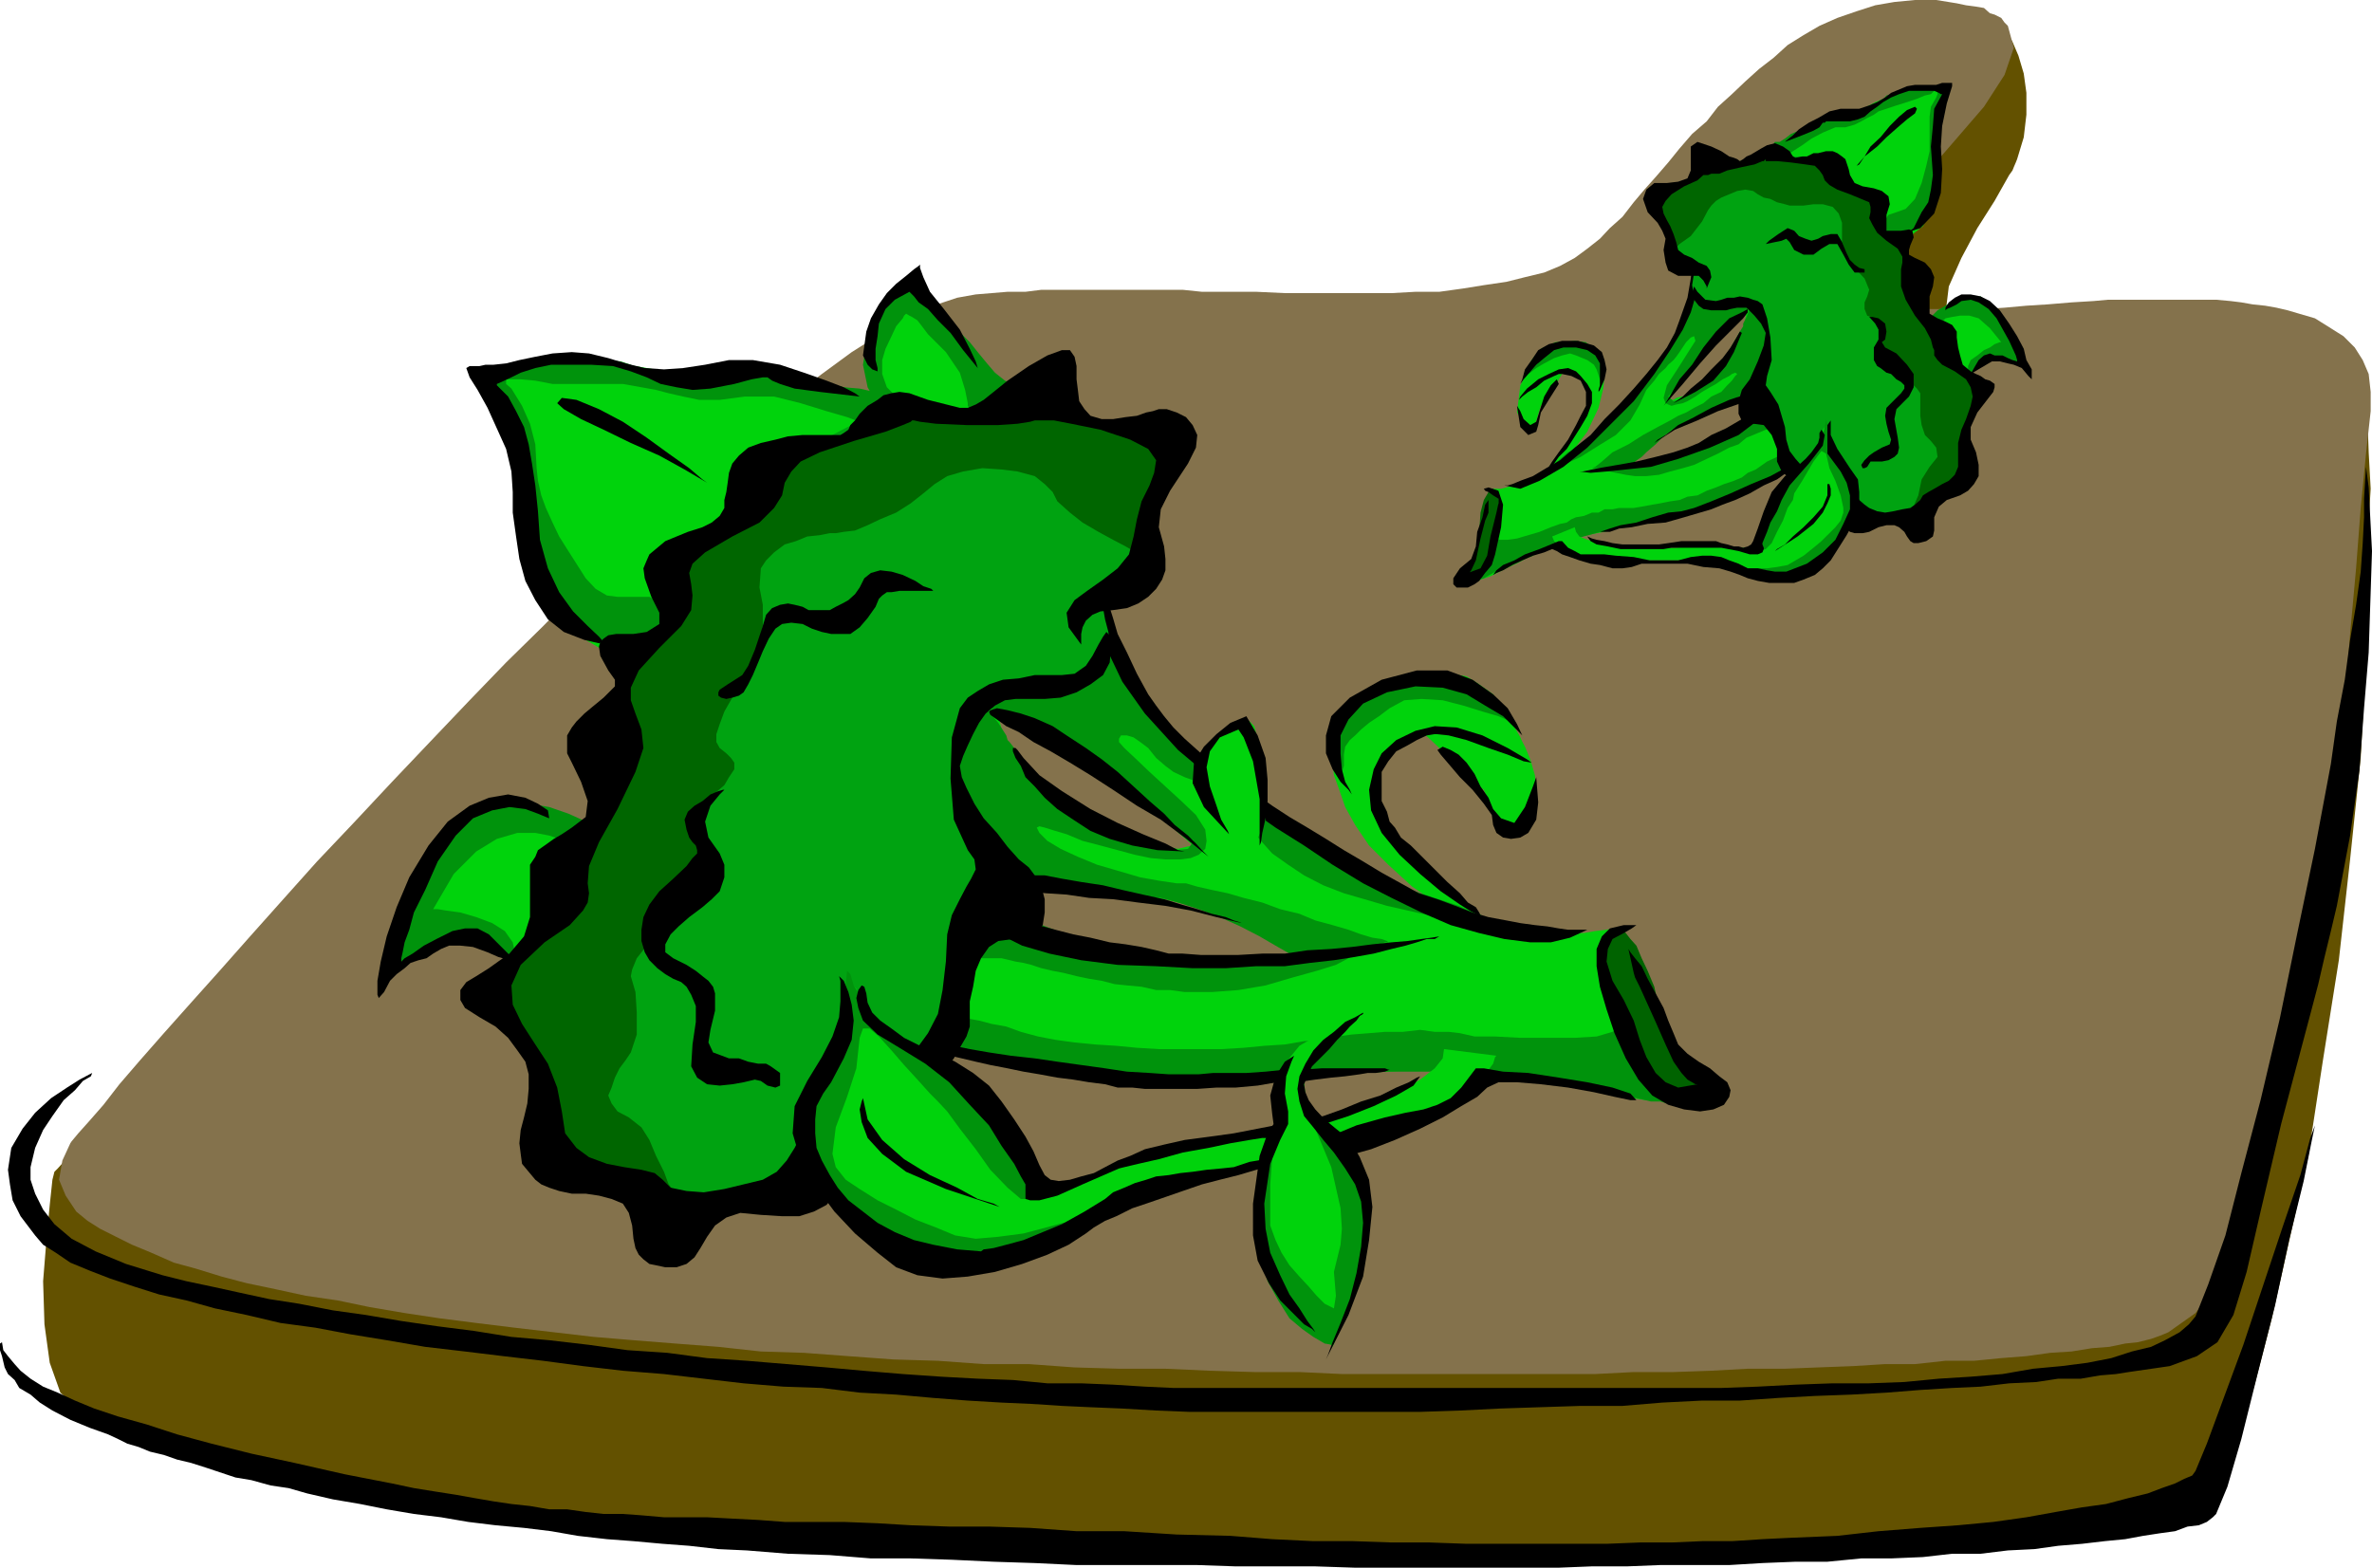 <svg xmlns="http://www.w3.org/2000/svg" width="357.602" height="236.398"><path fill="#635100" d="m8.203 176.7-.3 1.198L7.5 181.7 7 187l-.5 6.2.203 6.5.797 5.8 1.602 4.5L12 212.7l1 .198 1.203.7 1.399.5 1.5.5 2.101.699 1.899.703 2.398.797 2.703.902 2.598.7 3.101 1 3.399 1 3.601.699 3.801 1.199 4.098.902 4.601 1 4.5 1 4.801.899 5.297 1 5.5.902 5.602.797 6.199.902 6.199 1 6.8.7 6.903.699 7.5.699 7.598.5 7.699.5 8.402.5 8.399.203 9.101.5h71.801l7.899-.203 7.5-.297h7.199l6.699-.203h6.703l6.5-.297 6-.203h5.7l5.597-.5 5.203-.2 4.797-.3 9.203-.399 3.797-.5 3.8-.3 3.602-.7 3.2-.199 2.8-.5 2.7-.5 2.398-.5 2.102-.402 2-.5 1.398-.7 1.203-.8 1-.399.7-.8 1.898-3.098 2.199-5.703 2.402-8 2.598-10 2.602-11.598L348 174.297l2.203-14.399 2.399-15.101 1.699-15.2 1.601-15.3.801-15.098.399-15.402v-5l.3-5.098-.3-5.5-.2-5.8-1-5L354 53.796l-2.398-1.2H347.3l-2.899.2H334.3l-3.801.3h-3.598l-3.601.2-3.801.3h-14l-6.898-.8-3.899-2.399-1.402-3.101.5-4.098 1.902-4.3 2.399-4.5 2.601-4.102 2.2-3.899.5-.699.199-.5.3-.699.2-.5 1-3.3.398-3.403V14l-.398-2.902-.801-2.7-.899-2.101-.699-1.2-1-.5-1-.199-.902-.3-1.2-.2-1.199-.5-1.5-.5-1.601-.199h-5.8l-2.398.7-2.399 1-2.601 1.398-3.2 1.902-3.101 2.7-3.598 2.8-3.601 3.899-3.801 4.101L260.402 25l-3.3 3.598-3.2 3.601-3.101 3.399-3.301 2.8-2.898 2.7-3.399 2.402-3.3 2.098-3.602 2-3.598 1.199L226.602 50l-4.301.398-4.801.301-5.098-.3-5.699-.7-6-.699-5.601-.5-5.5-.203-5.301.203-5.2.297-4.8.402-4.598.801-4.601.7-4 1.198-3.602.899-3.598 1.5L150.5 55.5l-2.898 1.2-2.399 1.198-1.902 1.2-1.899 1.402-1 .7-1.902 1.5-2.2 2.097-2.8 2.402-3.398 2.899L126 73.5l-4.297 3.797-4.601 3.902-5 4.5-5 4.301-5.602 4.797-5.7 5.101-6 5.301-6 5-6 5.301-6 5.297-6 5.5-6 5-5.8 5.3-5.7 5-5.597 4.801-5.203 4.399-5.098 4.5-4.5 3.902L23.5 163l-3.797 3.398-3.402 3.102-2.598 2.398-2.402 1.899-1.7 1.402-.898 1-.5.5"/><path fill="#84724c" d="M175.703 206.398h-7L162 206.2l-6.898-.5H148.3l-6.899-.5-6.699-.199-6.8-.5-6.7-.5-6.5-.203-6.402-.7-6.5-.5-6.301-.5-6-.5-12-1.398-5.7-.699-5.5-.703L61 198l-5.297-.902-4.8-1-4.801-.7-4.602-1-4.297-.898-3.8-1-3.903-1.203-3.297-.899-3.402-1.5-2.899-1.199L17.5 186.5l-2.398-1.203-1.899-1.2L11.5 182.7l-1.598-2.402-1-2.399.5-2.898 1.2-2.602.199-.3 1-1.2L13.5 169l2.102-2.402L18 163.5l3.102-3.602 3.601-4.101 4.098-4.598 4.3-4.8 4.602-5.2 5-5.601 5.098-5.7 5.5-5.8 5.8-6.2 5.7-6 6-6.3 5.5-5.7 5.601-5.5 5.5-5.601 5.5-5.2 5.301-5.3 5.297-5.098 5.5-4.5 5.3-4.601L119.103 60l4.8-3.602 4.5-3.3L133 50.199 137.102 48l3.601-1.902 3.598-1.2 2.8-.5 2.399-.199 2.402-.199h2.7l2.398-.3h21.3l2.903.3h8.2l4.3.2h16.098l3.601-.2H217l3.602-.5 3.101-.5 3.399-.5 2.8-.703 2.899-.7 2.402-1 2.2-1.199L239.3 37.5l1.902-1.5 1.5-1.602 1.899-1.699L246.3 30.5l1.601-1.902 1.7-1.899L251.5 24.5l1.703-2.102 1.899-2.199 2.199-1.902 1.699-2.2 2.102-1.898 2-1.902 2.101-1.899 2.2-1.699 2.097-1.902 2.402-1.5 2.399-1.399L277 2.7l2.902-1 2.801-.902 2.899-.5L288.703 0h3.2L295 .5l1.402.297 1.5.203 1.2.2.898.8.703.2 1 .5.5.698.5.5.899 3.301-1.399 4.098-3.101 4.8-4.399 5.102-4.5 5.2-4.3 5.601-3.403 5-1.898 4.797v1.402l.5.801.699.898 1.199.5 1.402.5 1.899.5 2.199.2h10.602l3.101-.2 3.297-.3 3.203-.2 3.598-.3 3.3-.2 2.2-.199h16.3l2.2.2 1.601.199 1.7.3 1.898.2 1.703.3 1.7.399 1.699.5L349 48l2.402 1.5 1.899 1.2L355 52.397l1.203 1.899.899 2.101.3 2.7V62l-.699 6.398-.8 8.2-.7 9.101-.902 9.899-.801 10.3-1.2 11.301-1.398 11L349.5 139.5l-1.7 10.797-2.198 10.3-2.102 9.801-2.7 8.7-2.898 7.902-3.3 6.2L331 198l-4.098 2.898-1.199.5-1.402.5-2 .5-1.899.2-2.402.5-2.598.199-3.101.5-3.2.203-3.601.5-3.797.297-4.101.402H293.3l-4.598.5h-4.5l-4.8.301-5.301.2-5 .198H263.5l-5.5.301-5.7.2h-6l-5.8.3h-38.2l-6.398-.3h-6.8l-6.7-.2-6.699-.3"/><path fill="#00d30c" d="m289 50.898.203-.199.5-.699.7-1 1-1 1.199-1.203 1.199-.899 1.402-1 1.5-.199h.399l.8.2.899.3 1 .7.902.699.797 1 .703 1.199 1.2 2.601.898 2.2.8 1.402.399.5-.2-.3-.5-.2-.698-.203-.7-.5-1.199-.297-1-.203h-.902l-1 .5-1.399 1.203-1.199 1.7-1 1.198-.703.399-.7-.2-.5-.699-1-.699-.5-1-.898-1.199-1-1.402-.699-1.2-.703-1.5"/><path fill="#00930c" d="m292.602 48.797.199-.297.5-.5 1-.203 1.199-.2h1.402l1.399.403L300 49.5l1.703 2.098h-.203l-.797.3-.703.5-.898.399-1 .8-1 .7-.399.902v1.2l.399 1v-.7l1-1.5 1.898-.902h1.902l1.7.203 1.199.5v-1.203l-.7-1.399-1-1.699-1.199-1.902-.902-1.5-1-1.399-.7-.699-.698-.5h-2.2l-.699.5-1.402.2-1 .699-1.2.699L290.903 48l-1.402 1.7.402.698 1.2-.199 1.5-1.402"/><path fill="#00d30c" d="m265.5 23.598.203-.5 1.399-.7 1.5-1L270.5 20.2l2.203-1.2 1.899-1.203 1.699-.7 1.199-.5h.203l.5.2.899.3 1.5-.5 1.199-.699.902-.5 1.2-.5 1.5-.699 2.398-1 .902-.199h.797l1.402.2 1.2.3h1l.699-.3-.301.5-.398 1.698-.801 3.102v7l-.2 1.898-.5 2.2-.699 2.402-1 2.098-1.902 1.5-2.098.902-.8-.703-1.602-1.7L281.8 32l-.698-1.703-.5-.7-.7-.8-1-.399-1-.8-1.199-.399-1.203-.5-.7-.5-.698-.699-.7-.5-1-.703L271 24l-1.7-.203-1.398-.2H265.5"/><path fill="#00930c" d="m267.402 21.598.2-.2h.699l.8-.5.899-.699 1.203-.5 1-.5.7-.402.5-.297h.199l.5-.5h1l.898-.402 1-.301h.902l1-.2.5-.3.899-.2 1.5-.199 1.199-.5.703-.699.7-.8 1-.2 1.398-.5 1.5-.5 1.601-.199h3.2l-1.2 7.7v.5l.2 1.198.199 1.899-.2 2.402-.5 2.598-.699 2.402-1.402 2.2-2.2 1.699h-1.898l-1-.5-.5-1.5.801-1.2 1.2-.398 1.398-.5 1.402-1.5 1-2.402.7-2.598.5-2.203v-5.2l.199-1.5.8-1.398.2-.5v-.5h-.5l-.5.5-.899.2-1.203.5-1.5.5-1.598.5-1.5.5-1.199.398-.703.5-1 .5-.898.5-1 .5-1.399.402h-1.5l-1.902.801-1.7.898-1.398 1-1.402.899-1.2.8h-.8l-.399-.5-.5-1.5"/><path d="m269.102 21.398.199-.199 1-.8.902-.899 1.5-1 1.399-.703 1.699-1 1.699-.399h2.8l1.5-.5 1.2-.5 1.203-.699.899-.699 2.398-1 1.203-.203h3.2l.898-.297h1.5v-.203V13l-.801 2.598-.7 3.402-.198 3.098.199 3.402-.2 3.598-1 3.101-2.101 2.2-1.2.398h-.3l.5-.399.5-1 .703-1.398 1-1.5.399-1.902.3-2.2-.3-4.3.3-3.098.2-2.602L292.8 14.2h-.2l-.3-.199-.7-.3h-3.8l-1.5.5-1.2.5-1.199.698-.902.7-1 .699-.898.8-1 .403-1.2.297H275.3l-.2.203h-.3l-.5.7-.899.5-1.699.698-2.601 1"/><path fill="#00d30c" d="m229.703 57.2-.5.898-.203 1.699-.297 2.402 1.2 1.899v.3l.8.399.7-.7.898-2.898.5-.699 1.5-2.102 1.199-2 .703-.898H235l-1 .2-1.2.3-1.398.398-1.699.801"/><path fill="#00d30c" d="m229.902 74.7 1.7-1.7 1.199-1.703 1.5-1.899 1.902-2.199 1.399-2.101 1-1.7L239.3 62v-3.602l-.5-1-.7-.699-1.199-.5h-1.699l-2.101.5L229 59.797l.203-.7.5-2.199 1.2-2.601 1.398-1.7 1.199-.5 1-.5h3.8l1.2.5 1 .7.703.8v.2l.5 1 .2 1.601-.2 2.2L241 61.5l-1.7 3.598-3.097 4.101-4.601 4.5-.7 1-1 1.399-.402.5.402-1.899"/><path fill="#00d30c" d="M220.102 86.898 221.8 85.2l.699-2.101.5-2.899.203-1 .5-2.402.7-2.098.5-1h1.398l.8-.199.899-.3 1.203-.403 1.5-.5 1.399-1 1.898-.899 1.902-1.5 2.2-1.398 2.199-1.902 2.402-2 2.098-2.098 1.902-2.203 3.399-4.797 1.398-2.102L252.703 50l1.2-2 .8-1.902.7-1.899.199-1.699v-2.102.899l.3 1.902.399 2.2 1.699 1h1.5l.703-.5h.5l1.399-.301h2.199l.199-.2-.2.2-.5.3-.698.7-.801.699-.899.703-1.199.797L259.5 50l-1 .7-1 1.198-.898 1.399-1.2 1.703-1 1.398-1.199 1.5-.902 1.2-.5.699-.301.5h.8l.403-.297.797-.203.902-.2 1-.8 1.2-.899L257.8 56.7l1.2-1.5 1.203-1.2.7-1.203.699-1.2.699-.898.5-1.199.3-1.203.2-1.5.199-.2.5-.199.703-.3.797.5.703 1.902.2 3.098v3.199l-1.2 2.601-.203.2-.297.3-.703.5-.7.7-1.198.699-1.2 1-1.199.402L258.5 62l-1.2.2-1.198.5-1 .5-.899.398-1.203.5-.7.699-.8.5-.7.3-1.698 1.2-1.602 1.402-1.2 1.399-.5.8h.2l.703-.3 1-.2 1.399-.3 1.5-.399 1.699-.3 2.101-.7 1.899-.699 2-1 1.902-.902 1.399-.801 1.5-.899 1.199-1 .902-.699 1-1 .7.801 1.199 3.297 1.199 3.601 1 1.7-.5.199-1.2.8-1.898.903-2.203 1-2.2 1.2-2.097.698-1.703 1-1.2.2-1.398.199-2 .5L251.5 78l-4.797 1-1.902.5-1.399.2-.5.3-3.8.7-.5.198h-.7l-1 .5-1.402.5-1.5.7-1.7.5-1.198.699-1.2.5-.902.5-1.5.703-2.797 1.398-1.5.5-.902.5h-1l-.2-.3-.5-.7-.3-.199-.2.2"/><path d="m234 70.398.3-.5.7-1 1.203-1.199.899-1.402 1.199-1.899 1-1.699.699-1.902v-1.7l-.7-1.199-1-1.199-.698-.699-1.2-.5-1.402.2-1.5.698-1.598.801-1.699 1.399-1 1.199-.203.5.5-.5.902-.7 1.2-.699 1.199-1 1.5-.699.699-.3h.5l1.402.3 1.399.7.8 1.699v2.101l-.8 1.5-.7 1.399-1.199 2.199L235 68.199l-1 1.399-.5.8h.5"/><path d="m228.703 61.2.5.8.5 1.2 1 .898.899-.5.5-1.598.699-2.203 1-1.7.902-.898.297.7-1.2 1.898-1.5 2.402-.398 1.899-.3 1-1.2.5-1.199-1.2-.5-3.199M293.3 46.797l.2-.2.5-.199 1-.5.703-.5 1.399-.199 1.199.399 1.5 1L301 48l1.902 3.398 1 2.2.2.699v.5-.297l-.7-.203-.699-.297-.8-.402h-1.2l-.703-.301-.898.3-.801.7-.7 1.203-.5.898-.398.5v.301l.399-.8 1.5-.899 1.699-1h1.199l1.203.297.899.203 1.199.5 1 1.2.5.5v-1.5l-.801-1.403-.398-1.7-1-1.898-1.2-1.902-1.402-2-1.5-1.399-1.398-.699-1.5-.3h-1.399l-1 .5-.902.699-.5.8v.399M279.902 25l.399-.203.8-1.2.899-1.5 1.5-1.398L284.902 19l1.399-1.402 1.199-1 1.203-.5.297.3-.297.7L287.5 18l-1.398 1.2-1.7 1.5L283 22.097l-1.898 1.5-1.2 1.402"/><path fill="#00930c" d="M231.602 71.797h.5l1.398-.7 2.203-1 2.598-1.199L241 67.2l2.602-1.601 2.199-2.2L247.203 61l1-2.203 1.2-1.399.699-1 1-.898.398-.5.8-.703.403-.5.5-.7 1-1.5.7-.699.5-.199.199.7-.899 1.398L253 55.5l-1.7 2.598-.5 1.902.302.797.398.203.5.2.703-.2 1-.203.7-.297 1.199-.703 1-.7 1.199-.699.902-.5 1-.699 1-.5.399-.3.5-.2.3.2-.3.3-.5.7-.7.699-.902 1-1.5.699-1.2 1-1.398.703-1.199.7-1.203.5-1.2.698-1.898 1-2.199 1.2L245.5 67l-2.398 1.2-1.602 1.398-1 .8-.5.2h3.902l.899-.2h.699l.8-.3.2-.5 1-.7.703-.699L249.602 67l1-1L252 64.797l1.203-.7 1.2-.699 1-.5 1.398-.5 1.5-.699 1.601-.699 1.2-.5 1-.703.699-.2.5-.3 1-.899 1.402-2L267.602 54l.5-2.602-.5-2.398-.899-1.703-1-1.2-1-.199-.902.7-.5 1.199-.5 1v.402l-.5.801-.899 1.598-1.199 2-1.5 1.601L258 56l-.898 1.2-1.2.698-1 1.2-1 .699-.902.5-.7.203-.8-.703 6.3-7 .2-.2.703-.699.797-1.199 1.203-1 1.2-1.199.898-.902.699-1 .5-.5-.2-.2h-5.5l-1.5-.5-.898-.5-.8-.898-.2 1.2-1 2.8-1.601 3.398-1.5 2.399L249.6 55l-1.199 1.398-1.199 1.7-1.703 1.699-1.398 1.902-1.399 1.7-1.203 1.398-1 .8-1.2.7-1.398 1.203-1.5.7L235 69.397l-1.2 1-1 .7-.698.699h-.5m-1.899-14.898.2-.199.8-.5.899-.699 1.199-.703 1.5-.797 1.199-.402 1.203-.301.899.3 1.699.7 1 .703.402.7.5 1.5.297.198.203-1.699-.5-2.101-2.101-2-1.7-.2-1.5.2-1.601.5-1.2.699-1.199 1-1 1.203-1 1-.199.898"/><path fill="#006300" d="m219.902 87.2.399-.5 1.199-1.5 1-2.102.5-2.899.203-2.902.5-1.899.7-1.199.3-.5h.399l.8 1.2v1.898l-.5 3.402-.5 1.7-.199 1.699-.3 1.402-.5 1-.403.7-1 .5h-2.598"/><path fill="#00930c" d="m223 87.398.703-.199 1.399-.8 2-1.2.199-.199 1-.203 1.199-.5 1.402-.5 1.7-1 1.199-.2 1.199-.5h.703l.2.5.5.2.699.3.5.7h1l1.199.5H241l-.5-.5-1.398-.5-1.5-1.2-.7-.699 7-1.898 10.301-2.203.5-.2 1.598-.5 2.402-1 2.7-.898L264.3 73.5l2.402-1.203 2.098-1.2 1.199-1.5L271.203 68l.7-1.203-.2-1.2-1-2.199-.703-1-.898-.898-.5-.3-1-.403h-.7l-1 .203-.699.2-.703.5-.7.5-1 1-1.198.898-1.399.699-1.5 1-1.402 1-1.399.402-1.199.5-1.5.5-1.703.5-1.898.5-2.102.399-1.7.8-1.5.2-1.198.199-.7.3h-.199.5l.899.2 1.5.3 1.398.2h1.703l1.899-.2 1.699-.5 1.902-.5 1.7-.5 1.898-.898 1.699-.8 1.703-.899 1.399-.5 1.199-1 1-.402 1.902-.801 1.2-.2 1.199.7.5 1.203-.301 1.2-.899 1.198-1.5.7-1.699 1.199-1.203.5-.898.703-1.2.5-1.5.5-1.199.5-1.402.5-1.399.7-1.5.198-1.199.5-1.402.2-1.5.3-1.2.2-1.601.3-1.2.2h-2.198l-1 .199h-1.2l-.902.5h-1l-1.2.5-1.198.203-.7.297-.699.5-1 .203-1.402.5-1.7.7-3.398 1-1.402.198h-1.2l-.5-.199-.199-.3v1.199l-.3 1.199-.399 1-.3.703-.2.7-.3.698-.903 1"/><path d="M241.902 80.2h.801l1.399-.5 1.898-.2 2.402-.5 2.7-.203 2.8-.797 2.399-.703 1.699-.5 1.703-.7 1.899-.699 2.199-1 2.101-1.199 2-.902 1.399-1 1.199-.7.703-.5h-.5l-1.601.5-2.2 1.2L264 73l-3.098 1.398-2.902 1.2-2.598 1-1.902.5-2 .199-2.398.703-2.399.797-2.402.402-1.598.5-1.5.5h.7m-17.501-4.801-.5.7L223.5 78l-.797 2.2-.203 2.198-.7 1.899-1.698 1.402-1 1.5v.899l.5.5h1.699l1-.5.699-.5.902-1.2 1-1.199.5-1.601.899-4.098.3-3.402-.699-2.098-1.5-.5-.699.2.2.3.5.2.699.5.8.5v.698l-.3 1.399-.899 3.601-.5 2.899-1 1.902-1.902.7h.199l.3-.399.7-1.5.703-3.3.7-2.7.3-.703.2-.5v-1.899M226.8 73.2h.5l.7-.2 1.203-.5 1.899-.703 2-1.2 2.101-1.199 2.2-1.898 2.398-1.902 2.101-2.399 2.2-2.199 2.199-2.402 1.902-2.2 1.7-2.101 1.398-1.899L252.5 50.2l.703-1.902 1.2-3.399.5-2.898.199-1.902v-.7l.3.2.2.8.3.899v1.5l-.3 1.902-.7 2.399-1.199 2.601-1.902 3.098-2.399 3.601-3.101 4.102-7 7-3.598 2.898-3.601 2.102-2.899 1.2-2.402-.5M250.8 61.2l.302-.403.898-1.5 1.203-2.098L255.102 55l1.699-2.602L258.703 50l2-2 1.899-.902.898-.5v.5l-.7.902-4.097 4.098-2.402 2.699-2.598 3.101-2.902 3.301m1.499-.402.403-.297 1-.703 1.2-1.2 1.699-1.398L258 55.7l1.703-1.7 1.2-1.602 1-1.699.398-.699.3.2-.5 1.198-.699 1.7-1.199 2.101-1.902 2.2-2.7 1.699-3.3 1.699m-2.899 6 .5-.5 1.2-.7 1.898-1.5 2.402-1.199L258 61.5l2.703-1.203 2.098-.7 2.199-.5.703.2-.203.5-1.5.5-2.098.703L259 62l-3.098 1.398-3.402 1.399-3.098 2"/><path d="M236.402 71.098h2.2l2.398-.5 2.902-.5 2.801-.5 2.899-.7 2.699-.699 2.101-.699 1.7-.703 1.898-1.2 2.203-1 2.399-1.398 1.898-1.5 1.902-1.402 1-1.5 1.2-2.399v1.2l-.301 1.5-1.2 2.101L265 63.4l-2.898 2.199L257.8 67.5l-4.8 1.7-4.098 1.198-3.8.399-2.899.3-2.402.2-1.7-.2h-1.699m-7.199-12.699v-.5l.5-.699.7-.8L231.601 55l1.199-1 1.5-1.203 1.402-.399h1.899l1.699.399 1.199.8.703 1.2v3.3l-.203.7v.3l.203-.3.297-.7.402-.898.301-1.5-.3-1.402-.403-1.2-1.2-1-2.398-.699H235.5l-2 .5-1.598.899-1 1.5-1 1.402-.402 1.5-.297.7v.5"/><path fill="#00a311" d="M249.602 29.297v.5l.5 1.203.5 1.898.898 2.2.8 1.902.2 1.398.5.801 1.402.7 1 1.199-.3 1.902.3 1.7 1.7 1.198h2.601l1.2-.3 1.199-.2.699-.199h.699l.8.399.403.5 1 1.699.7 1.703.5 2.598-1 3.402-.903 3.297.703 2.402.7 2 .699 1.598.3.8.5 1.403.7 1 .5 1.2 1.199 1.198 1.402.7 1.7.699h2.097l.5 1 1.5 1.902 1.402 2.098L280.301 78l.8.297 1.2.203h2.402l1.2-.5 1.398-.203 1.199-.5 1-.7.902-.699 1.2-.5 1-.699.898-.699.8-.8.903-.7.5-1.203.5-1.2.2-2.898.3-3.101.399-2.899 1.5-2.402-.301-.399-.2-.3-.199-.5-.8-.7-1.2-1.199-1.601-1.199-2-1.402-3.598-11.5v-.801L288 39.199l-1.398-2-2.7-2.101v-.7l-.199-1.699-.5-2.199-1.402-.902-.7-.301-1.199-.5-1.199-.2-1-1-1.402-.398-1-.8-.7-.899-.5-1-.5-.203h-.5l-.699-.297-.902-.402h-1l-.7-.301-1.198-.2h-1.899l-1 .5-1 .2L263.5 24l-.898.297h-1.2L260.203 24l-1.902-.402-1-.301h-.5l-.2.3v.903l-1 2.398-1.398.7-1.703.3-1.2.5-1 .2-.698.699"/><path fill="#060" d="m252.5 37.5.703-.703 1.7-1.2 1.699-2.199.898-1.699.5-.699.703-.703.797-.5 1.203-.5 1.2-.5 1.199-.2 1.199.2.699.5.902.5 1 .203 1 .5 1.2.297.699.203h2.101l1.5-.203h1.399l1.5.402.902 1 .5 1.399V36.5l.7 1.898 1.199 2 1.5 1.602.699 1.7-.301 1-.398.898v1l.398 1 1.703.699.7 1.203-.403 1.7-.5 1.597.5 1.203.902.5 1 .7.899.8 1 .898 1.699 1.7.5.699v3.402l.203 1.399.5 1.5.899.902.8 1 .2 1.398-1.2 1.5-1.199 1.899-.5 2.402-.902 2.098-2 1h-1.2V78l.5.297h1L288 78l1.5-.703 1.602-1.2L292.8 74l.699-.3 1.5-.903 1.402-1.5.5-1.7-.199-2.097-.3-2.703.699-2.797 2.199-3.402-.2-.2-.8-.5-.899-1-1-1.199-1.199-1.199-.902-1.203-.801-.899-.398-1-.801-1.898-1.598-1.703-1.5-1.899-.703-2.199-.2-2.101-.5-2.2-.698-1.898-1.2-1.5-1-.703-1.199-.899L283 33.2l-.297-2.402-.203-1-.5-.5-.7-.5-1-.2h-1.198l-.899-.5-1-.898-.703-1.2-.7-1.203-1-.797-.898-.203h-2.699l-1.402.203-1.2-.203-1.5-.2h-.199l-1 .2L264.5 24l-1.7.297-1.398.203h-1.699l-1-.203-.703-.7-.2.2-.5.703-.698 1-1.2.898-1.199 1-1.203.7-1.5.5h-1.398l-1 .199v.8l.5 1.2.699 1.402 1.199 1.7.8 1.699.403 1.199-.203.703"/><path d="M257.3 43.5v-.3l-.5-.903-.698-.7H253l-1.5-.8-.398-1.2-.301-1.898.3-1.699-.5-1.203-.699-1.2-1.5-1.597-.699-2 .5-1.402 1.2-1h1.898l1.699-.2 1.402-.5.5-1.199v-3.601l1-.7 2.098.7 1.5.699 1.203.8.7.2.5.203.398.297.5-.297.5-.402.699-.301 1.5-.899.902-.5 1.2-.3 1.199.5 1 .699.5.8.402.2 1-.2h.7l1-.5h.699l1.199-.3h1l.699.3.703.5.5.403.5 1.5.2.898.699 1.2 1.199.5 1.699.3 1.203.399 1 .8.2 1.2-.5 1.601v2.399h2.199l1.199-.2.5.2.199 1L288 37l-.2.7v.698l.903.5 1.5.7.899 1 .5 1.199-.2 1.402-.5 1.5v2.598l1.2.703 1.199.5 1 .5.699 1v.898l.203 1.5.297 1.2.402 1.402 1.2 1 .8.398.7.301.699.5.699.2.703.5v.5l-.203.699-.7.902-1.698 2.2-1 2.198v1.899l.8 1.902.399 1.899v1.699L297.6 73l-.898 1-1.203.7-2 .698-1.2 1-.698 1.602v2l-.2.898-1 .7-1.199.3h-.703l-.5-.3-.5-.7-.398-.699-.801-.699-.7-.3h-1.199l-1.199.3-1.402.7-1 .198h-1.2l-.699-.199-.699-.699-.5-.703-.203-1.2-.297-1.199L276.5 74l-1.398-1.203-1.5-.297-.899.5H271.5l-1.5-.703-1.398-1.2-.7-1.5V67.7l-.8-2.101-1.2-1.5-1.601-.2h-1.5l-.7-1.5V60.5l.5-1.703 1.2-1.598L265 54.5l.902-2.402.301-1.899-.703-1.402-1-1.2-1.2-1.199h-1.398l-1 .2-.699.199H258l-1.2-.2-.698-.5-.7-.898-.3-1 .3-1 .5.801 1.2 1.2 1.601.198.797-.199.902-.3h1l.899-.2 1.199.2.8.3.7.2.703.5.7 2.101.5 2.898.199 3.399-.7 2.402-.199 1.399.7 1L268.101 61l1 3.398.199 1.899.5 1.703.902 1.2.797.898.902.5 1 .199.7-.2 1.398-1 .8.5.7.7.902 1 1 1.203 1.399 2.398.8.7.7.5 1.199.5 1.203.199 1.2-.2 1.398-.3 1.199-.2.703-.5.797-.699.402-.699.801-.5.899-.5L292.8 73l1-.5.902-.902.5-1.2v-3.601l.5-2 .7-1.598.699-2 .3-1.402-.3-1.399-.7-1.199L294.703 56l-1.902-1-.7-.703-.5-.7v-.8l-.199-.399-.3-1.199-.899-1.699-1.5-1.902-1.402-2.399-.7-2v-2.601l.2-1v-.899l-.7-1.199-1.699-1.203-1.402-1.2-.7-1.199-.5-1L282 32v-.8l-.2-.7-1.198-.5-1.7-.703-1.902-.7-1.2-.699-.698-.699-.301-.8-.5-.7-.7-.699-1.398-.203L270 24.5l-2.098-.203h-1.699V24l-.3.297h-.2l-1.203.5-1.898.402-2.2.5-1.199.5H258l-.5.2h-.7l-.898.8-2 .899L252 29.297l-.898 1-.5.902.199 1 .5 1 .5.899.5 1.199.402 1.203.297 1.2.902.698 1.2.5 1 .7 1.199.5.5.699.199 1-.7 1.703"/><path d="m266.203 36.797.5-.5 1.399-1 1.398-.899 1 .399.703.8 1 .403.899.297 1-.297.699-.402 1.199-.301h1l.703 1.203.7 1.7.5 1 .699.698.699.5.8.2v.5h-1.5l-.898-1.2-.8-1.5-.903-1.601h-1.2l-1.198.703-1.2.898h-1.5L270.5 37.7l-.7-1.199-.5-.5-.698.297-2.399.5M281.8 47.797l.2.203.703.797.5.902v1.5l-.703 1.2v1.898l.5.902.5.301.902.7.7.198.8.801.7.399.5.5v.5l-.5.699-1.5 1.5-.7.703-.199 1.2.2 1.198.3 1.2.399 1.199-.2.703-1.199.5-1.203.7-.7.5-.698.698-.5.7.199.5h.3l.399-.2.5-.8h1.703l1-.2.899-.5.5-.5.199-.898-.2-1.5-.5-2.8.301-1.5.899-.903 1-1 .699-1.399v-2l-1-1.398-1.598-1.703-1.699-.899-.5-.8.5-.399.2-1.199-.2-1.203-1-.797-.902-.203h-.5"/><path fill="#00d30c" d="m234 80.898.3.7.7.5.703.699 1.399.8 2 .7 2.398.203h18l.402.297.801.402 1.399.5 1.898.7 1.902.8h2l1.899-.3 1.699-.7L273.102 85l1.5-1.203 1.398-1.2 1.203-1.199 1-1.199.7-1.402.699-1.2V73.7l-.2-1.199-.5-1.402-1.902-1.7v-.5l-.7-1.398-.3-1.5-.5-1.203v-.399l-.2-.3-.5.699V66l-.5.797-.898 1.402-1.199 1.7-1.703 1.199-.7.902-1.198 1.2-1 2-.899 1.597-1 2-.703 1.601-.297 1.2v.5h-.203l-.2.3-.8.2h-.7l-.898.199-1.199-.2-1.203-.199-1-.5h-.5l-.7.2h-1.198l-1.7.3-1.699.2H247l-1.7-.2-1.898-.3h-1.5l-1.402-.5-1.2-.2-1.198-.5-.5-.699-.2-.699L234 80.898"/><path d="m267.602 83.098.3-.301 1.2-.7 1.199-1.199 1.601-1.398 1.5-1.5 1.399-1.602.699-1.699V73h.3l.2.7v1l-.5 1.198-.7 1.399L273.403 79 271 80.898l-3.398 2.2"/><path fill="#00930c" d="m264.5 82.398.203-.3.297-1.2.703-1.398.7-1.902 1-1.7.898-1.699.8-1.402.7-.797.699-.402 1-1 .902-1.2 1-1.199.7-1.402.699-1.2.3-1.199.2-1V63.2l.199 1.2.3 1.601.2 1 .3.7.903 1.698 1 1.399.7 1 .5 1.203-.301 3.398-.899 3.801-1.902 3.098-1.5 1.203-1.7.7-1.898.8-1.402.398-1.899.301h-1.5l-1.699-.3-1.203-.2-.7-.5h3.602l1.5-.199 1.598-.3 1.203-.7 1.2-.703 1.5-1.2 1.199-1 .898-.898 1.203-1.199.797-1 .402-1.203v-.7L277.5 74.7l-.797-2.199-.902-1.902-.5-2.2-.7-.398-1.199 1.598-1.699 2.902-1.203 1.898-.2 1-.8 1.2-.7 1.902-.898 1.7-.8 1.698-.899.899-1 .3-.703-.699"/><path d="m239.3 80.898.7.301.703.2 1.2.199 1.199.3 1.5.2h5.5l1.398-.2 2-.3h5.203l.797.3.902.2 1 .3h.7l.699.2.699-.2.5-.3.3-.5.7-1.899.902-2.601 1.2-2.899 2-2.402 1.199-.7.902-1 1-.898.899-1 .5-.699.5-.703.199-.797v-.703l.3-.5.5.8-.3 1.602-2.098 2.7-1.5 1.699-1.402 1.601-1.2 2.2-.699 1.699-1 1.699-.5 1.402-.5 1.2-.199.5v.199l.2.5v.199l-.2.5-.703.3h-1.2l-1.698-.5-2.602-.5H252l-1.2.2h-6.5l-1.898-.399-1.699-.3-.902-.5-.5-.7"/><path d="m225.102 86.7.5-.302 1-.398 1.398-.8 1.5-.7 1.602-.703 1.699-.5 1.199-.5.703.3.797.5 1.203.403 1.399.5 1.699.5 1.402.2 1.899.5h1.5l1.398-.2 1.5-.5h6.902l2.399.5 2.402.2 1.7.5 1.398.5 1.199.5 1.5.398 1.703.3h3.797l1.402-.5 1.7-.699 1.199-1L276 84.5l1.203-1.902 1.2-1.899 1.199-2.199.699-2.102V74.2l-.2-1.902-1.199-1.7L277 67.7l-1-2.101v-2.2l-.5.7v4.3l2 2.7.902 1.699.5 1.902v2.098l-1 2.203-1.199 2.398-1.902 1.899L272.402 85l-3.101 1.2h-1.7l-1.199-.2-1.402-.3h-1.5l-1.398-.7-1.399-.5-1.203-.5-1.5-.203h-1.398l-1.7.203-1.902.5h-4.297l-2.402-.5-2.7-.203-1.699-.2h-3.601l-.899-.5-1-.5-.902-1h-.5l-1.2.5-1.698.7-2.2.8-1.601.903-1.7.7-1 .8-.5.7"/><path fill="#00d30c" d="m93.602 129.2-.5-.302-1.399-1.199-1.902-1.402-2.399-1.7-2.902-1.699-3.398-1.398-3.102-.703h-3.297l-.3.203-1.2.5-1.402.7-1.7 1.198-1.898 1.7L66.5 127l-1.7 2.398L63.603 132l-1.2 2.898-.699 2.899-1.203 2.402-.7 2.2-.698 2.101-.5 1.2-.301.698-.2.5.5-.5.899-.699 1.5-.902 1.703-1 1.899-1.399 2.398-.8 2.102-.399H71.3l1.902.7 1.899.898 1.699 1.5 1.7 1.203 1.203 1.2 1 1.198 1.2.5h.898l.699-.8L84.703 146l1.7-2.203 1.699-2.399 1.398-3.101 1.703-2.899 1.2-3.101 1.199-3.098"/><path fill="#00930c" d="m84.703 126.797-.402-.297-1.5-.5-2.098-.402H78l-3.098.902-3.101 1.898-3.399 3.399-3.101 5.3H66l1.203.2 2.2.3 2.398.7 2.402.902 1.899 1.2 1.199 1.699.5 2.402-.301 1.5v.398l-.398-.199L76.8 145l-.899-1.203-1.5-1.2-1.902-.699-2.898-.3-.2.3-1.199.2-1.203.5-1.7.5-1.898.699-1.699.703-1.402.5-1 .7-.2-.5.7-1.903.902-3.098 1.5-4.101 1.7-4.098L66 128.2l1.703-3.403 1.7-1.899L70.8 122l2.199-.8 1.902-.403H77.5l2.402.402 2.899.5 2.902 1 3.098 1.399 2.199 1.5L92.203 127l.2 1-.7.898-1.402.301-1.7-.3-1.699-.7-2.199-1.402"/><path fill="#00d30c" d="M138.5 62h-.2l-.8-.5-1.2-.3-1.398-.403L133 60l-2.2-.402-2.097-.801-2.703-.7-2.398-.699L121 56.7l-2.2-.5-2.398-.699-2.101-.3-1.7-.2-1.699-.203h-1V55h-.402l-.297.5-.703.2-1 .5-1.2.198h-3.597L100.301 56l-2.801-.5-2.898-.5-3.399-.703L88.301 54l-2.801-.203h-2.2l-1.698.5-1.2.5-1.402.402-1.5.801-1.398.398-1.2.5-1.199.301H72l.5.7 1 1.199L74.703 61l1.2 2.598L77.101 67 78 71.297l.5 5.101.203.899.5 2.902.7 3.598 1.699 4.3L84 92.2l3.102 3.598 4.101 2.402 5.5.2.5-.399 1-1.203 1.2-2 1.699-2.098 1.601-2.402 1.5-2.399.899-2.199.8-1.902.399-1.7 1.5-1.398 1.902-1.902 4.797-3.399 2.203-1.699 1.899-1.7 1.199-1.602 1.199-1.5 2.402-1.398L126.5 66l3.402-1.402 3.098-1.2 2.902-.699L138 62h.5"/><path fill="#00930c" d="m133.703 59.598-.5-.301-1.402-.2-2.2-.5-2.398-.199-2.402-.5-2.399-.699-1.699-.3-.902-.5h-.7l-1.5-.2L115.5 56h-4.598l-2.199.2h-1.601l-1.2.198h-7.199L97.5 56.2l-1.5-.7-.898-.5-1.5-.5L91 54.297h-6.5l-3.598.203-3.101.5-2.7.5-1.398.898 4.797 14.2v3.8l.5 3.899.902 4.5 1.7 4.601L84 92l4.102 3.598 5 1.902h1.5l1.199-.3 1.402-.403 1.2-.5 1-1.2.699-1.199V92.2l-.7-1.402-1.5-.797h-4.8l-1.602-.203-1.7-1-1.5-1.598-1.397-2.2-1.403-2.203-1.2-1.899-1-2.101-1-2.2-.698-1.898-.5-2.199-.2-1.902L80.703 67l-.8-3.102-1.2-2.699-1.601-2.601-.801-.7V57.2H78.5l2.203.2 2.598.5h10.601l2.801.5 2.2.398 1.898.5 2.199.5 2.402.5h3.098l3.8-.5h4.403l4 1L124.602 62l3.101.898 2.598 1h2l1.199-1.5.203-2.8"/><path fill="#00d30c" d="m152.902 59.797-.699-.7L150.5 57.2l-2.398-2.699-2.602-2.902-2.7-3.301-2.597-3.098-1.703-2.7-.5-1.902-.2.199-.698.5-1 1-1 .902-1.2 1.2-.902 1-.7 1.199-.3 1-.2 1.199-.5 1.402-1 3.399V55.5l.5 1.898 1.2 1.7 1.902 1.402 2.2 1.2 1.199 1 1.199.898 1.203.5h1.7l2.398-.7L147.6 62l5.301-2.203"/><path fill="#00930c" d="M145.902 61.2v-.403l-.402-2-.797-2.598-2.101-3.101-2.7-2.7L139 49.2l-.7-.902-.8-.5-.398-.2-.5-.3-.301.3-.2.403-1 1.2-.699 1.5-.902 1.898-.5 1.699v2.101l.703 2 1.399 1.399 1.5 1.402-.301.801-.899.2-1.699-.5L132 60.5l-1.2-2.102-.698-3.398.699-4.3v-.302l.5-.898L132 48l1-1.402 1.203-1.7 1.2-1.398 1.199-1.203 1.398-.7.3.2.403 1L139.5 44l1.203 1.398.7 1.399 1.199 1.5.898 1.203.8.5.7.398 1.203 1.2 1.2 1.5 1.398 1.699L150 56.199l1.5 1.2 1.203.5h1.2l-.5.699-.7 1.199-1.5 1.402-1.402 1.2-1.5.5-1.2-.2-1.199-1.5"/><path d="m147.402 55.5-.3-1-.899-1.902-1.5-2.899-2.402-3.101L140.203 44l-1-2.203-.5-1.399v-.5l-.203.2-.7.5-1.198 1-1.5 1.199-1.399 1.402-1.203 1.7L131.3 48l-.698 2-.5 3.598L130.8 55l.699.7.8.3v-.5l-.3-1.203v-1.7l.3-1.898.2-1.902 1-2.2 1.402-1.398 2.2-1.199.699.7.699.898 1.402 1 1.5 1.699 1.899 1.902 1.902 2.598 2.2 2.703m-17.8 4.297-.7-.5-1.699-.899-2.601-1-3.399-1.199L117.602 55l-4.102-.703h-3.598l-3.601.703-3.301.5-2.898.2-2.899-.2-2.902-.703L91.703 54l-2.902-.703-2.598-.2-2.902.2-2.598.5-2.402.5-2 .5-1.899.203h-1.199l-.902.2h-1.5l-.5.3.5 1.398L72 58.797l1.5 2.703 1.402 3.098 1.399 3.101.8 3.399.2 3.101v3.098l.5 3.601.5 3.399.902 3.3 1.5 2.903 1.899 2.898L85 95.297l3.102 1.203 2.199.5.699-.203-.7-.797-1.698-1.602-2.2-2.199-2.101-2.902-1.7-3.598-1.199-4.3-.3-4.301-.399-3.899-.5-3.3-.5-2.899L79 64.398 77.8 62l-1.198-2.203-1.7-1.7v-.199l.7-.3 1.5-.7L78.5 56.2l2.203-.699 2.399-.5h6l3.3.2 2.7.8 2.398.898 2.102 1 2.398.5 2.402.399 2.7-.2 3.601-.699 2.598-.699 1.699-.3h.703l.7.5 1.199.5 2.199.699 3.8.5 6 .699"/><path fill="#00d30c" d="m228 109.5.3.5.7.898.902 1.7.801 1.902.7 2.398.199 2.2-.7 2.402-1.199 1.898v.5l-.5.5-.203.7-.5.5h-1l-.898-1-1.5-1.899-1.399-3.601-.5-.301-.902-.899-1.7-1.699-1.699-1.902-1.902-1.5-1.7-1.598-1.198-1-.5-.699h.5l1-.3 1.398-.2 1.902-.203 2.7.203 3.3.2 3.598.3"/><path fill="#00d30c" d="m232.3 144.5-.698-.703-2.602-1.7-3.598-2.597-4.101-2.902-4.301-3.399-3.898-3.601-2.801-2.801-1.7-2.7-.699-2.097-.3-2.402v-2.399L208.3 115l1.5-1.902 2.101-1.5 3.598-.899 5.102-.3 10.101 4.398-.3-.5-.5-1.2-.7-1.898L228 109l-1.398-2.203-1.5-2.098-2.102-1.5-1.898-1.199-2.399-.402H216l-2.898.199-2.801.703-2.7 1-2.601 1.398-1.7 1.7-1.398 1.902-.3.297-.2.402v1l-.5 1.2-.199 1.699.2 1.699.199 2.101.8 2.2.899 2.601 1.5 2.7 2.101 3.101 2.899 2.898 3.601 3.301 4.598 3.098 5 3.402 6.203 3.598.5.203 2.399 2.398 1.199 1.5 1 .7h.5l-.301-1.399-1.7-2.699"/><path fill="#00d30c" d="M258.703 163.2h-.203l-1-.403-1.2-.797-1.398-.902-1.699-1.7-1.402-1.898-1.2-2.703-1-3.098v-.5l-.5-1.199-.898-2.102L247 145.7l-.7-1.902-1.198-1.899-.801-1.5-.399-.398h-.8l-.899.2-1.703.198-1.7.301h-2.398l-2.902-.3-3.098-.2-3.8-1-1.899-.402L222.5 138l-2.398-.703-2.2-.899-2.601-1-2.598-1L210 133.2l-2.898-1.2-2.602-1.203-2.898-1.2L199 128l-2.7-1.5-2.597-1.703-2.601-1.899-2.2-1.699-2.402-2.101-4.297-3.899-3.902-3.601-3.598-3.598-3.101-3.3-2.602-3.403-1.7-3.598-1.198-3.601-.2-3.801v.5l.2 1.203.199 2.098v2.199l-.2 2.101-.699 2.2-1.199 1.699-1.902.902-2.2.801H157l-1-.3-.7-.2-1.198.2-1.399.3-2 .7H149.5l-1.2.198-.398.301h-.8.3l1.2.399 1.699.8 2.402 1.2 2.098.902 2.699 1.2 2.402 1.5 2.098 1.398 2.402 1.699 2.899 2.101 2.601 2.7 3.2 2.402 2.601 2.398 2.2 1.899L179.3 127l.5.5-1 .2-1.2.3-1.699-.3-2.101-.2-2.399-.703-2.902-1.2-3.098-2-3.101-2.097-2.899-1.703-2.199-1.899-1.902-1.699-1.899-1.902-1.5-1.899L151 110l-.7-2.902-.5-.301-1.5-.2-1.398.2-1.699 1.203-.703 1.7-.2 2.398L144 115l.3 3.098.403 3.402 1 2.898 1.399 2.801 2 2.2.199.199 1 .5 1.601 1 2 .699 2.598 1 2.602.703 2.898.7 3.102.198 2.699.301 2.902.2 2.598.5 2.402.199 1.899.5 2.199.5 1.902.699 1.7.3 1.699.403 2.101 1 1.899 1.2 2.199 1.198 1.699 1 1.402.899 1.2.703.3.297h-.5l-1.5.203H191.5l-3.098.297-3.601.203H180.5l-4.297-.203-4.8-.297-4.602-.703-4.301-1-3.598-.899-3.601-1-2.899-.898-2.101-1.203-1.7-.797-1-.902-.5.199-.699 2.203-.902 3.098-1 3.8-1 4.102-.898 3.598-.7 2.699-.8 1.402h.3l.7.2 1.398.3 1.703.5 2.2.2 2.097.199 2.402.8 2.7.399 2.898.3 2.602.7 2.601.203 2.399.5 2.398.297 2 .203 1.602.2h2.398l2-.2h1.902l2.399-.203 2.601-.297h8.399l2.902-.203h2.598l2.402-.297h2.2l1.898-.203h2.699l9.102-.5h.699l1.699.3 2.602.2 3.101.203 3.598.5 3.402.297 3.098.402 2.402.301 2.399.5 3.398.7 3.602.698 3.601.5 3.297.2 2.703.3 1.899-.5 1-.5.398-1.398.5-.8h.703"/><path d="m222.703 138-.703-.402-1.898-1.2-2.899-2-3.101-2.601-3.102-2.899-2.7-3.3-1.597-3.399-.3-3.101.699-3.098 1.199-2.402 2.199-2 2.902-1.399 2.899-.699 3.3.2 3.899 1.198 3.8 1.899 2.903 1.703.7.5-1.2-.203-2.402-1-2.899-1-3.3-1.2-2.7-.699-1.902-.199h-.2l-1.198.2-1.5.699-1.399.8-1.703.899-1.2 1.5-1 1.601v4.399l.802 1.601.398 1.5.8.899.903 1.5 1.5 1.203 5.5 5.5 1.899 1.7 1.199 1.398 1.199.699.5.8.203.403h-.5"/><path d="m231.602 117.2-.5 1.398-1.2 3.101-1.601 2.399-2-.7-1.2-1.398-.699-1.703-1.199-1.7-.902-1.898-1.2-1.699-1.199-1.203-1.199-.7-1.203-.5-.797.5.5.7 1.2 1.402 1.699 2 1.898 1.899 1.703 2.101 1.2 1.7.199 1.5.5 1.199 1 .699 1.199.203 1.402-.203 1.2-.7 1.199-2 .3-2.597-.3-3.8M82.8 123.398l-.5-.199-1.198-.5-1.899-.699-2.402-.3-2.598.5-2.902 1.198L68.703 126 66 129.898l-1.898 4.301-1.7 3.399-.699 2.601-.703 1.899-.297 1.5-.203.902v.5l.5-.5 1.203-.703 1.7-1.2 1.898-1 2.402-1.199 1.899-.398H72l1.703.898 2.2 2.2L77.3 144.5l1 1-.5-.3-1-.403-1.7-.5-1.601-.7-2.2-.8-1.898-.2h-1.699l-1.203.5-1.2.7-1 .703-1.198.297-1.2.402L61 146l-1.2.898-1 1-.898 1.7-.8.902-.2-.5v-2.102l.5-2.898.899-3.8 1.5-4.403 1.902-4.5 2.899-4.797 2.898-3.602 3.3-2.398 2.903-1.203 2.899-.5 2.601.5 1.899.902 1.5 1 .199 1.2m23.801-50.602-.7-.5-2-1.7-3.101-2.199L97.5 66l-3.598-2.402-3.601-1.899-3.399-1.402L84.703 60l-.703.797 1 .902 2.602 1.5L91 64.797l4.102 2 4.3 1.902 3.801 2.098 3.399 2"/><path fill="#00930c" d="M228 139.7h-.2l-1-.2h-1.698l-1.899-.3-2.101-.2-2.899-.5-2.902-.5-3.098-.703-3.101-.7-3.399-1-3.101-.898-3.102-1.199-2.898-1.5-2.399-1.602-2.402-1.699-1.7-1.902-2.898-3.598-2.601-2.402-2.2-2-1.902-.899-1.898-.699-1.7-.8-1.199-.899-1.402-1.203-1.2-1.5-1.199-.899-1-.699-1-.3H169l-.297.5v.5l.797.898 1.602 1.5 2.199 2.101 2.402 2.2 2.399 2.199 2.199 2.101 1.402 2.2.2 1.699-.2 1.203-1 .898-1.203.5-1.598.2h-2.199l-2.203-.2-2.398-.5-2.602-.699-2.598-.699-2.699-.703-2.402-1-1.7-.5-1.601-.5-.797-.2-.402.2.402.8 1.2 1.2 2 1.203 2.597 1.2 2.902 1.198 3.098.899 3.402 1 2.801.5 2.7.402h1.398l1.699.5 2.203.5 2.399.5 2.398.7 2.8.699 2.7 1 2.902.699 2.399 1 2.601.703 2.399.7 1.902.698 1.7.5 1.398.2.8.3.2.2h-.5l-1.399.5-1.902.199-2.7.8-2.097.2-2.402.5-1.7.203-1.199-.203-1-.5-2.101-1.2-2.399-1.398-2.902-1.5-3.098-1.402-3.199-1.2-3.101-1-2.602-.699-2.898-.199-3.102-.5-3.598-.5L162 133.5l-3.098-.3-2.902-.7h-1.398l-.7-.203-.8-.5-1.2-.7-2.101-1.5-2.399-1.597-2.402-2-2.2-2.402-1.398-2.098-.699-2.703v-2.399l.399-2.601.8-2.2.7-1.898.898-1.699 1-1.203 1-.399 1.402-.3 2.2 1.199L150.5 109l1.203 1.898.2.7.3.3.7.899 1 1.5 1.398 1.402 1.699 1.899 1.902 1.5 1.7 1.699 1.898.703 2.203 1.2 2.399 1.198 2.601 1.399 2.598 1.5 2.699.902 2.102.5 2-.199.898-1.203-15.598-11.098-.699-.199-1.703-1.203-2.398-1.2-2.899-1.898-2.8-1.699-2.403-1.5-2.2-1.203-1-.899.302-.3 1.898-.399 3.402-.5 3.598-1 3.3-1.199 3.403-1.402 2.399-1.899.699-2.402.199.703 1 1.7 1.402 2.398 1.7 2.8 1.898 3.2 2.402 2.601 2.2 2.399 2.199 1.699 2.402 1.402 3.297 2.2 3.602 2.898 3.898 2.8 3.8 2.903 3.602 2.398 3.399 2.2 2.601 1.199 2.598.902 3.203 1 3.598 1.2 3.601 1.199L223 138l2.602.797 1.699.703.699.2m.3-30.7-.5-.203-1.898-.797-2.402-.703-2.898-.899-3.102-.8-3.2-.2-2.597.2-2.203 1.199-1.598 1.203-1.5 1-1.199 1-.902.898-.801.7-.7 1-.198 1.199v1.703l-.301.898h-.2l-.699-1.199-.3-1.902v-2.399l.8-2.398 1.598-2.602 2.703-1.898 3.297-1.5 3.602-.703 3.398.203 3.102 1 2.898 1.2 2.602 1.698 2 1.7L228.3 109"/><path fill="#006300" d="m259.203 163.7-.5-.2-.703-.5-1.2-.703-1.698-1.2-1.2-1.699-1.601-1.898-1.2-2.703-1-2.797-.699-3.203-1-2.399-.902-1.898-.797-1.902-.902-1-.7-.899-.8-.5-.2-.199-1 .398-1.199 2.2v3.8l2.2 6.5 1.699 3.399 1.199 3.101 1.203 2.399 1.399 1.902 1.5 1.2 1.898.5 2.602-.5 3.601-1.2"/><path fill="#00930c" d="M252.5 166.098h-.2l-.3.3h-.7l-1-.3h-1.398l-2.199-.5-1.902-.399-2.899-1-.699-.199h-1.902l-2.899-.5-3.601-.5-3.598-.5h-5.5l-1.203.297-.2.203-.5.7-1 .698-1.398 1-1.699 1.2-1.902 1-2.399 1.199-2.699.703.5-.3.7-.7 1.5-.902 1.699-1 1.398-1.2 1.402-1.398 1-1.5.2-.902h-16l-23.801.902h-5l-2.7-.203-2.898-.297-2.8-.203-3.403-.2-3.398-.5-3.102-.3-3.297-.399-2.902-.8-2.7-.399-2.398-.8-1.902-.899-1.399-1-1.699-1.703-1.402-1.2-1-1.199-.7-1.199-.3-.902.3-1.5.7-1.899 1-2.398 1.199-2.602 1.602-2.199 1.699-1.402 1.699-1 1.703-.7h3.598l1.699.7 1.902.703 2.399 1 3.101 1.2 3.098 1.198 3.402 1 3.301.899 3.399.703 3.398.297h11.703l2.399.203h8.199l1.699-.203h3.8l.7-.297h.3l-1 .5-1.898 1-2.902.898-3.598 1-4.101 1.2-4.098.699-4 .3h-4.101l-2.2-.3h-2.101l-2.2-.5-2.199-.2-1.902-.199-1.898-.5-1.899-.3-1.902-.399-2-.5-1.598-.3L157 146l-1.5-.5-1.2-.3-1.198-.2-2.102-.5h-3.598l-1.5.5-1.199.7-.902 1-.5 1.198-.5 1.7V151l.699 1 1 .898 1.402.7 1.7.3 1.898.5 2.203.399 2.2.8 2.597.7 2.602.5 2.898.402 3.102.301 3.199.2 3.101.3 3.301.2h9.399l3.398-.2 3.102-.3 3.101-.2 2.899-.5 2.898-.203 2.102-.5L203.8 156l2.601-.203 2.399-.2h2.699l2.602-.3 2.199.3h2.101l1.7.2 2.199.5h3.101l3.801.203h8.2l3.3-.203 2.399-.7 1-.8h.5l.699 2 1 2.402 1.199 1.598.402.3.301.7.2.703.3 1 .399.7.5.698 1.5.7 1.398.5"/><path d="M207.402 161.797h-1.199L205 162l-2.2.297-2.097.203-2.402.297-2.899.402H192.5l-2.898.5-3.301.301h-2.899l-2.902.2h-7.898l-1.899-.2H168.5l-1.898-.5-2.399-.3-2.402-.403-2.399-.297-2.699-.5-2.402-.402-2.399-.5-2.601-.5-2.2-.5-2.101-.5-1.7-.399-1.398-.3-1.199-.5-1-.2-.5-.5v-.199h2.399l2.199.2 2.402.5 2.899.5 3.3.5 3.598.398 3.402.5 3.598.5 3.602.5 3.3.5 3.399.199 2.902.203h4.5l2.2-.203h5l2.898-.2 2.902-.3h2.598l2.902-.2h9.598l.5.2h.199l-.7.3-1.398.2m38.098-18.699.3.5.7.902 1 1.2.902 1.898 1.2 2.199L250.8 152l.699 1.898.8 1.899.7 1.703 1.402 1.398 1.7 1.2 1.699 1 1.402 1.199 1.2.902.5 1.2-.2 1-.8 1.199-1.602.699-2 .3-2.399-.3-2.402-.7-2.398-1.398-2.102-2.402-1.898-3.2-1.7-3.8-1.199-3.598-1-3.402-.5-3.098v-2.601l.797-1.899 1.203-1.199 2.098-.5h1.902l-.703.5-1.2.7-1.698.898-.7 1.5-.199 1.902.899 2.898 1.699 2.899 1.5 3.101.902 2.899 1 2.601 1.399 2.399 1.5 1.402L253 164l2.902-.5h-.3l-.5-.3-.7-.403-.902-1-1.2-1.7-1.198-2.597-1.5-3.402-2.399-5.301-.703-1.399-.2-.699-.8-3.601m-6.2-2.898h-2.898L235 140l-1.7-.3-1.898-.2-2.199-.3-2.101-.403-2.7-.5-2.402-.7-2.598-1-2.699-1-2.8-.898-2.7-1.5-2.902-1.601-2.801-1.7-2.898-1.699-2.7-1.699-2.8-1.703-2.7-1.598-2.601-1.699-2.399-1.703-2.699-1.7-2.101-1.699-2.2-1.601-1.902-1.7-1.898-1.699-1.7-1.699L175.5 108l-1.2-1.602-1.198-1.699-1.7-3.101-1.5-3.2-1.402-2.8-.7-2.399-.698-2.199-.5-1.703-.301-.899-.2-.5-.199.7v1.199l-.3 2.203.3 2.797 1.2 3.601 2.101 4.399 3.399 4.8 5 5.5 3.101 2.602 3.399 3.098 3.8 2.902 4.399 3.098 4.3 2.703 4.301 2.898 4.598 2.801 4.3 2.2 4.5 2.199 4.403 1.902 4.297 1.2 3.8.898 3.903.5h3.098l2.902-.7 2.598-1.199"/><path fill="#00d30c" d="M187.5 127.5h.402l1.7-1 1.199-2.902-.2-6-1-6-.5-2.098-.699-.703h-1.699l-1.203.402-.898.801-1.2.898-1 1.2-.699 1.199-.5 1.5v1.601l.5 1.5.2 1.7.3 1.902.5 1.2.7 1.698.898 1.2 1.199 1.199 2 .703"/><path d="m189.902 127.5.2-.5.199-1.402.5-2.2.3-2.601v-3.2l-.3-3.3-1.2-3.399-1.699-2.898-.699.297-1.703.703-2.098 1.7-1.902 1.898L180 115l-.2 3.098 1.7 3.601 3.8 4.098-.198-.5-1-1.7-.7-2.097-1-2.902-.5-2.899.5-2.402 1.5-2.098 2.801-1.199.797 1.2 1.402 3.597 1 5.703v7m-7.699 1.7-1-1-.902-1-1.2-1.2-2-1.602-1.601-1.699-2.2-1.902-2.398-2.2-2.402-2.199-2.398-1.898-2.399-1.703-2.902-1.899-2.098-1.398-2.703-1.203-2.098-.7-2-.5-1.601-.3-1 .3-.2.2.2.5 1 .703 1.402 1 1.899.898 2.199 1.5 2.601 1.399 2.899 1.703 3.101 1.898 3.399 2.2 3.601 2.402 3.598 2.098 3.602 2.699 3.601 2.902m-3.601-.801-1-.199-1.899-1-3.402-1.402-3.801-1.7-4.098-2.097-4.3-2.703-3.399-2.399-2.402-2.601-.899-1.2-.3-.3h-.399v.5l.399 1 .8 1.203.7 1.7 1.398 1.398 1.5 1.699 1.902 1.703 2.399 1.598 2.601 1.699 2.899 1.203 3.402 1 3.797.7 4.102.198m8.601 10.802-.5-.2-.703-.203-1.2-.5-2.097-.5-2.203-.7-2.398-.699-2.602-.8-3.2-.7-3.097-.699-2.902-.699L163 133l-2.898-.5-2.602-.5h-5.297l-1.902.5-1.5.297-.5.402v.301l.8.2 1.399.3 1.902.2 2.399.198 2.902.301 3.098.2 3.402.5 3.598.199 3.8.5 4.102.5 3.797.699 3.902 1 3.801.902"/><path d="M217.203 141.2H217l-1.2.198-1.5.2-2.097.3-2.402.2-2.899.3-3.101.399-3.098.3-3.601.2-3.399.5h-3.402l-3.598.203H181l-2.7-.203h-2.097l-1.902-.5-2.2-.5-2.398-.399-2.402-.3-2.899-.7-2.601-.5-2.7-.699-2.601-.699-2.598-1-2.199-.902-2.402-1-1.899-1-1.902-.899-1.2-1.5-1.198-1.199-.801-1.203-.399-1.2-.5-.199h-.3l-.2.2v1l.2 1.199.5 1.203 1.199 1.7 1.199 1.398 1.703 1.699 2.2 1.703 2.8 1.398 3.399 1.7 4.101 1.199 4.797 1 5.5.703 5.8.2 5.5.3h5l4.602-.3h4.301l3.797-.5 3.602-.403 3.199-.5 2.8-.5 2.7-.7 2.101-.5 1.7-.5 1.5-.5h1.199l.699-.398h.203m12.699-29.601-.402-.7-2.898-2.898-2.7-1.602-2.8-1.699-3.602-1-4.098-.199-4.3.898-3.602 1.7-2.2 2.402-1.198 2.398v2.7L202.3 116l.5 1.898.699 1.2.3.699-.5-.7-1.198-1.199-1.2-1.898-1-2.402v-2.7l.801-2.898 2.797-2.8 4.8-2.7 5.302-1.402h4.601L222 102.5l3.102 2.2 2.199 2.097 1.402 2.402.797 1.7.402.699"/><path fill="#00a311" d="M175.703 64.797v3.902L175 72.797l-1.7 4.8-1 2.403-.198 1.598-.2 1.5V84.5l-.5 1-.5.898-1 1-1.601 1.2L166.8 90l-.5 1.7.3 1.698.5 1.899.2 1.703v1.7l-1.2 1.698-2.398 1.399-3.101.703-3.102.7-2.398.3-2.399.2-2 .3-1.601.398-1.2.801-.8 1.399-.899 1.699-.703 1.902-1 1.899-.5 2.199-.5 2.101.5 2.7.703 3.101 2.2 3.399 1.699 3.3.898 3.102.3 2.7-.5 2.398-1 2.101-.698 2-.7 1.598-.699 2-.3 1.902-.403 2.598-1 2.703-1.398 2.797-2.2 2.703-2.601 2.598-3.598 1.902-4.601 1.5-.2.5-1 1.598-1 2.199-1.199 2.402-1.601 2.899-1.5 2.402-1.7 2.098-1.199 1.199-1.601 1-2.2.703-2.601.7-2.899.3-3.101.5h-3.2l-2.8-.5-2.399-.703-2.402-1-2.398-.7-2.7-.699-2.402-.8-2.398-.899-1.899-1.199L84 173.598l-1.2-2.2-.698-2.898-.7-2.902-.5-3.098-.699-2.902-1-2.801-.902-2.399L76.8 152l-1.899-2v-.703l.5-.7.7-1.398 1.398-2 2.203-2.402L82.8 139.5l4.101-4.102 4.301-25.199V110l.297-1.203.203-1.2.7-2.199 1-2.199 1.699-2.8 2.398-2.7 2.8-2.902-.198-1.399v-3.601l1-4.098 2.398-2.902 1.902-.899 2.399-1.199 2.601-1.902 2.7-1.7 2.398-2.199 1.902-2.101 1.399-2 .5-2.098.5-.3.699-.2 1.203-.699 1.399-.703 2-1 1.898-1 2.402-1.2 2.098-.898 2.203-.5 2.2-.199h4.8l2.098.2 2.699-.2 2.402-.8 2.399-.903 2.402-1.2 1.899-1.199 1.398-.5.703-.199.797-.3.402.3h.301l.5.399.2.5.199 1 .3 1.199.7.902.699 1.2 1 1 1.402.5 1.899.199 2.199-.2h4.601l.899.2h1.2l1 .3.703.399"/><path fill="#060" d="m171.402 83.297-.5-.2-1.199-.699-1.902-1-2.2-1.199-2.398-1.402-1.902-1.5-1.899-1.7-.699-1.398L157.5 73l-1.5-1.203-2.598-.7-2.402-.3-2.898-.2-2.899.5-2.402.7L140.902 73l-1.699 1.398-1.902 1.5-2.2 1.399-2.398 1-1.902.902-1.899.801-1.699.2-1.203.198h-.898l-1.5.301-1.899.2-1.703.699-1.7.5-1.597 1.199L115.5 84.5l-.797 1.2-.203 2.898.5 2.601v3.2l-1 4-1.2 2.199-1.198 2.402-1.2 2.2-1.199 2.097-.703 1.902-.5 1.5v1.2l.5.898 1 .8.703.7.5.703v1l-.8 1.2-.7 1.198-1.402 1.2-1.7 1.199-1.398 1.402-.3 1.399.699 1.699L106.3 127l.8 1.2.7 1.698v1.399l-1 1.203-1.899 1.5-1.902 2.098-2.2 1.902-1.898 2.2-1.402 2.398L96 144.5l-.7 1.7-.198 1 .699 2.398.199 3.101V156l-.898 2.7-.801 1.198-.899 1.2-.699 1.402-.5 1.5-.5 1.2.5 1.198.899 1.2 1.699.902 1.902 1.5 1.2 1.898 1 2.399 1.199 2.402.699 1.899 1.5 1.902 1.902.7 2.899-.2 2.398-.203.402.402-.699.801-2.101.7h-3.399l-3.601-.5L96 180.5l-4.098-3.3H91.5l-1.2-.302-1.698-.199-1.899-.699-2-1-1.902-1.203-.899-1.2-.8-1.699v-2.101l.3-2.2-.3-2.597-.2-2.902-1-2.7-1.402-2.8-2.2-2.7L73.204 150l.5-.402 1.2-1.7 1.699-2.199 2.101-2.902 2-3.098 1.899-2.902L84 134.199l.703-2.199.5-1.602 1-2.199L87.602 126l1.5-2.102L90.5 121.5l1.203-2.402.7-2.399.3-2.199-.3-4.3.699-4.802 1.199-4.101L96 98.199l1.203-1.402 2.399-2 1-1.399L101.5 92l.5-1.5.3-1.902-.5-2.598v-2.203l1.2-1.7 1.902-.898 2.2-1 2.398-1 2.102-1.402 1.898-1.899L114.703 73l1-2.902 1.899-1.899 2.199-1 2.902-.699 2.797-.203 3.402-.7 2.899-1 3.101-1.398h.7l2.398-.3 3.102-.2 3.601-.3 3.598-.399 3.601-1 2.399-1.203 1.199-1.7.5.301 1.5 1.2 1.902 1.199L162 62.199l3.102 1.2 3.199 1 3.101.398 3.301-.7 2.2-.199.199 1.399-.7 2.703L175 71.297l-1.898 3.902-1.5 3.598-.7 2.8.5 1.7"/><path d="M163 97.2v-1.602l.203-1 .5-1 1-.899 1.2-.5L167.8 92l2.101-.3 1.7-.7 1.5-1 1.199-1.203.902-1.399.5-1.398v-1.703l-.203-1.899-.797-2.898.297-2.703L176.402 74l2.7-4.102L180.3 67.5l.199-1.902-.7-1.5-1-1.2-1.398-.699-1.5-.5h-1.199L173.8 62l-1 .2-1.399.5-1.699.198-1.902.301h-1.7l-1.699-.5-.902-1-.797-1.199-.203-1.703-.2-1.598v-2l-.3-1.402-.7-1h-1.198l-2.2.8-2.8 1.602-3.2 2.2-2.101 1.699-1.5 1.199-1.2.703-1.199.5h-1.199l-1.203-.3-1.598-.403-2-.5-1.402-.5-1.398-.5-1.5-.2-1.2.2-1.199.3-.902.7-1.5.902-1.2 1.2-.699 1-.699.699-.3.699-.7.5-.5.3H121l-2.2.2-1.898.5-2.199.5-1.902.703-1.399 1.2-1 1.198-.5 1.399-.199 1.5-.203 1.402-.297 1.2v1.199l-.703 1.199-1.2 1-1.398.703-2.199.7-1.703.698-1.7.7-2.398 2-.402.902-.5 1.2.203 1.5 1 2.8 1.2 2.398v1.7L97.5 95.297l-2 .3h-2.598l-1.199.2-.703.5-.5.5-.2.703.2 1.398 1.203 2.2 1 1.402v1L91 105.2l-1.7 1.398-1.198 1-1.2 1.199-.699.902-.703 1.2v2.699l.703 1.402 1.399 2.898 1 2.899-.301 2.402-2.098 1.598-1.5 1-1.203.703-1.398 1-1 .7-.399 1-.8 1.198v7.899L79 141.199l-2.2 2.598L75.103 145l-1.399 1-1.902 1.2-1.5.898-.899 1.199v1.5l.7 1.203 2.199 1.398 2.402 1.399 1.899 1.703L78 158.398l1.203 1.7.5 1.902v2.2l-.203 2.198-.5 2.102-.5 1.898-.2 2 .2 1.602.203 1.5 2 2.398.899.7 1.199.5 1.5.5 1.902.402h2.098l2 .297 1.902.5 1.7.703.898 1.398.5 1.899.199 2 .3 1.402.5 1 .7.7.902.699 1 .199 1.399.3H102l1.5-.5 1.203-1 .899-1.398 1-1.699 1.199-1.703 1.699-1.2 2.102-.699 3.101.301 3.2.2h2.597l2.203-.7 1.899-1 1.199-1.402.902-1.7.5-2.398v-2.601l.5-2.7.7-2.398 1.199-1.902 1.5-1.399 1.398-1 1.703-.5 1.399-.199 1.199.5 1.199.398 1.203-.398 1.7-1 1.398-1.402 1.5-2 .902-1.598 1-1.703.5-1.5V151l.5-2.203.399-2.399.8-1.898 1.2-1.703 1.398-.899 2.203-.3h1.899l1.398-.7 1.203-1.398.297-1.902v-2l-.5-1.899-1-1.699-.898-1.203-1.5-1.2-1.7-1.898-1.601-2.101-2-2.2-1.399-2.199-1.199-2.402-.703-1.598-.297-1.699.5-1.5.7-1.602.8-1.699.899-1.699 1-1.402 1.398-1.2 1.5-.8 1.602-.2h4.398l2.402-.199 2.399-.8 2.101-1.2 1.899-1.402 1-1.899.199-2.398-.2-1.703-.5-.5-.5.703-.698 1.2-.899 1.698-1 1.5-1.703 1.2-1.898.199H156l-2.398.5-2.399.203-2.101.7-1.7 1-1.5 1-1.199 1.597-1.203 4.402-.2 6.2.5 6.199 2.102 4.601 1 1.399.2 1.5-.7 1.402-.699 1.2-1 1.898L143.5 138l-.7 2.898-.198 4.102-.5 4.297-.7 3.601-1.5 2.899-1.601 2.203-2 1.398-1.899.7-1.699.3-1.601-.8-1.5-.2-1.7 1L126 162.5l-1.7 2.398-1.597 2.899-1.703 2.902-1.2 2.399-1.198 1.902-1.5 1.7-2.102 1.198-5.797 1.399-3.101.5-2.602-.2-2.398-.5-1.2-1.199-1.199-1-2-.5-2.601-.398-2.602-.5-2.7-1-1.898-1.402-1.699-2.2-.5-3.3L84 164l-1.398-3.602-1.899-2.898-2-3.102-1.402-2.898-.2-2.902L78.5 145.5l3.602-3.402 3.8-2.598 2-2.203.7-1.2.199-1.398-.2-1.5.2-2.601L90.3 127l2.8-5 2.7-5.602 1.2-3.601-.297-2.797-.902-2.402-.7-2v-1.899l1.2-2.601 3.101-3.399 3.301-3.3 1.5-2.399.2-2.203-.2-1.7-.3-1.699.5-1.398 1.898-1.703 4.101-2.399 4.098-2.101 2.203-2.2 1.2-1.898.398-1.902 1-1.7 1.402-1.5 2.899-1.398 5.101-1.699 4.797-1.402 2.602-1 1.199-.5.199-.2h.3l.903.2 2.399.3 4.601.2h4.797l2.902-.2 1.899-.3.699-.2h2.902l2.598.5 4.402.899 4.5 1.5 2.7 1.402 1.199 1.7-.301 1.898-.7 1.902-1.198 2.399-.7 2.699-.5 2.601-.699 2.7-1.703 2.101-2.2 1.7-2.398 1.699L162 90.5l-1.2 1.898.302 2.2L163 97.199"/><path d="m140.703 89.098-.3-.301-1.2-.399-1.203-.8-1.898-.899-1.7-.5-1.699-.199-1.402.398-1 .801-.7 1.399-.699 1-1 .902-.902.5-1 .5-.898.5h-3.2l-.902-.5-1.2-.3-1-.2-1.198.2-1.2.5-.902 1-.5 1.698L113.8 98l-1 2.398-.898 1.399-2.199 1.402-1.203.801-.2.398v.5l.403.301.797.2.902-.2 1-.3.7-.5.699-1.2.699-1.402.8-1.899.7-1.699.902-1.902 1-1.5 1-.7 1.399-.199 1.699.2 1.402.699 1.5.5 1.399.3h2.902l1.399-1L130.8 93.2l1.2-1.7.5-1.203.5-.5.703-.5h.7l1.199-.2h5.101m-31.5 30.001-.703.699-1.398 1.703-.801 2.398.5 2.399 1.699 2.402.703 1.7v1.898l-.703 2.101-1.2 1.2-1.398 1.199-2 1.5-1.601 1.402-1.2 1.2-.8 1.5v1.199l1.199.902 2 1 1.402.898 1 .801.899.7.699.898.3 1v2.601l-.698 2.899-.301 1.902.699 1.5 2.402.899h1.5l1.399.5 1.5.3h1.199l.703.399 1.399 1v1.902l-.7.301-1.199-.3-1-.7-.902-.203-1.7.402-1.699.301-1.902.2-1.898-.2-1.5-1-.899-1.703.2-3.297.5-3.402v-2.399l-.7-1.699-.703-1.203-.797-.7-1.203-.5-1.2-.699-1.198-.898-1.2-1.203-.699-1.2-.5-1.699V140.2l.297-1.902.902-1.899 1.5-2 2.098-1.898 2-1.902.902-1.2.7-.699v-.5l-.2-.699-.5-.5-.5-.703-.402-1.2-.297-1.5.5-1.199 1-.898 1.2-.703 1.199-1 1.199-.5.699-.2h.203"/><path fill="#00d30c" d="m225.602 159.2-.2.198-.3 1-1.2 1.602-1.601 2-2.899 2.098-4.101 2.199-5.5 2.101-7 2-4.098.7-3.601.699-3.602 1-3.098.703-3.101.7-2.598.698-2.402.5-2.2.5-2.199.7-1.601.5-1.5.199-1.399.5-.699.203h-.8l-.403.297h-.297l-.703.5-1.898 1.402-2.899 2.2-3.8 2.101-4.102 1.898-4.598 1.5-4.101.7-4.301-.7-3.598-1.5-3.8-1.398-3.602-1.703-2.899-1.899L126 181.5l-2.098-2.203-1.5-2.098-.5-2.902-.199-2.7V169.7l-.5-1.402v-1.5l.5-1.399.7-1.398 1.199-2.203 1.898-2.399.5-1.199.5-2.902.703-3.297.297-2 .402-1.203.5-.399.7.7.8 2.101.2.5.699.7 1 1.199 1.402 1.199 1.7 1.5 1.699 1.203 1.898 1.398 2.203.7 2.399 1 2.601 2.402 2.598 2.598 2.699 3.199 2.602 3.3L155.3 175l1.402 2.2.297 1.398h1.203l1.7-.2 1.898-.3 1.902-.5 2.399-.7L168.5 176l2.602-1.703h.8L173.5 174l3.203-.402 3.598-.5 3.8-.7 4.301-.8 4.301-1.2 4.098-.898 3.902-1.203 3.797-1.5 3.8-1.399 3.2-1.199 2.602-1.402 2.199-1.7 1.199-1.5.203-1.398 7.899 1"/><path d="m150.703 182-.902-.5-2.399-.703-3.101-1.7-4.098-1.898-3.902-2.402-3.301-2.899-2.2-3.101-.698-3.2-.2.5-.3 1.2.3 1.902.899 2.399L133 174l3.602 2.7 6 2.597 8.101 2.703"/><path fill="#00930c" d="m157.5 178.598-.797-.7-.902-1.898-1.899-2.703-2.199-3.098-2.601-3.402-2.2-2.797-2.402-2.203-1.898-1-1.899-.7-2.203-1.398-2.398-1.902-2.399-2-2.203-2.098-1.598-2.199-1.199-1.902-.5-1.7-.5-.5-.203 2.2V152l-.297 2.098-.5 1.902-1.402 3.598-1.399 3.402-1.5 2.2-.699.898v2.199l.5 3.101.899 3.399 1.199 3.601 2 3.301 2.402 2.899 2.797 2.199 1.703.703 1.899.7 2 .198 1.898.5 1.902.301 1.899.2 2.199.199 2.102-.2 2-.199 1.898-.3 1.902-.2 1.7-.5 1.898-.5 1.703-.699 1.2-.703 1.398-.7 1.699-1.5h-.2l-2 .301-2.597.7-3.402.902-3.801.5-3.398.297-3.102-.5-2.898-1.2-3.102-1.199-2.898-1.5L132.3 181l-2.7-1.703-2.101-1.399L126 176l-.5-2 .5-4 1.703-4.602 1.399-4.3.5-4.598.5-1.402h1l1.398 1.199 1.902 2.101 1.899 2.2L138.5 163l1.703 1.898 1.2 1.2 1.398 1.5 1.902 2.601 2.399 3.098 2.199 3.101 2.601 2.7 2 1.699H156l1.5-2.2"/><path d="m214.102 162.297-.5.203-1.2.7-1.902.8-2.398 1.2-2.899.898-2.902 1.199-2.801 1-3.2.703-3.097.5-7.203 1.398-3.598.5-3.8.5-3.102.7-2.898.699-2.2 1-1.902.703-1.898 1-1.7.898-1.902.5-1.7.5-1.698.2-1.2-.2-.902-.699-.797-1.5-.902-2.101-1.2-2.2-1.699-2.601-1.902-2.7-1.898-2.398-2.399-1.902-2.703-1.7-2.598-1.199-2.699-1.199-2.402-1.199-1.899-1.402-1.699-1.2-1.203-1.199-.7-1.5-.198-1.402-.301-1-.399-.2-.5.7-.3 1.203.3 1.5.7 1.898L132.3 156l3.3 2 3.899 2.398 3.602 2.801 3.101 3.399 2.899 3.101 1.898 3.098 1.902 2.703 1 1.898.7 1.2v2.199l.699.203h1.402l2.7-.703 3.8-1.7 5.5-2.398.797-.199 2.102-.5 3.101-.703 3.598-1 3.902-.7 3.297-.699 2.902-.5 1.899-.3h2l2.8-.7 3.9-1.198 4.3-1.402 3.802-1.5 3.398-1.598 2.602-1.5 1-1.402"/><path d="M246.703 165.898h-.902l-2.399-.5-3.101-.699-3.899-.699-4.101-.5-3.598-.3h-2.8l-1.7.8-1.5 1.398-2.402 1.399-2.801 1.703-3.398 1.7-3.801 1.698-3.598 1.399-3.601 1-3.2.203H198.5l-1.898.5-2.2.2-2.402.5-2.598.698-2.699.801-2.8.7-2.7.699-2.902 1-2.598.902-2.902 1-2.098.7-2.402 1.198-1.7.7-1.699 1-1.199.902-2.601 1.7-3.2 1.5-3.8 1.398-4.102 1.199-4.098.703-3.8.297-3.801-.5-3.2-1.2-2.8-2.199-3.399-2.898-3.101-3.3-2.899-3.903-2.199-3.797-1.203-4.102.3-4.101 1.903-3.797 2.2-3.602 1.597-3.101 1-2.899.203-2.398v-3.102l-.203-.699-.2-.5.2.5.703.7.7 1.699.5 1.902.3 2.398-.3 2.899-1.2 2.8-1.902 3.602-1.2 1.7-1 1.898-.199 2v2.101l.2 2.2.8 1.902 1.2 2.2 1.199 1.898 1.601 1.902 4.399 3.398 2.601 1.399 2.899 1.203 2.902.7 3.598.698 3.601.301.399-.3 1.5-.2 1.902-.5 2.598-.699 2.902-1.203 2.899-1.2 3.398-1.898 3.102-1.902 1.199-1 1.699-.7 1.602-.699 1.699-.5 1.5-.5 1.902-.199 1.7-.3 1.898-.2 2.101-.3 2.2-.2L186 176l2.402-.8 2.399-.403L193.5 174l2.8-.902 2.903-1.2 5.297-2.199 4.3-1.199 3.102-.703 2.7-.5 2.101-.7 2-1 1.598-1.597 2.199-2.902h1.203l2.899.5 3.8.199 4.598.703 4.3.7 3.802.8 2.699.898.902 1"/><path fill="#00d30c" d="m204.5 153.398-.2.2-1.5.8-1.398 1.2-1.5 1.601-1.601 2-1.2 1.899-.5 2.101.2 2 1.199 2.098 1.5 2.203 1.602 2.398 1.699 2.399 1.5 2.902 1.199 3.098.703 3.101-.3 3.602-1.403 6.7-1.7 5.097-1.398 3.101-.5 1.2-.199-.301-1-.399-1.203-1-1.398-1.699-2-1.902-1.399-2.399L192 192l-1.2-3.8-.698-4.102-.2-3.801.399-3.098.5-2.902 1-2.2.699-1.699.703-.898.297-.3-.297-.403-.203-1.2-.5-2.199.5-2.199.703-2.8 2.2-2.7 3.597-2.101 5-2.2"/><path fill="#00930c" d="m197.3 168.297.5.5.7 1.902 1 2.399 1.203 2.902.7 3.098.699 3.101.199 3.098-.2 2.402-1 4.098.301 3.601-.3 1.899-1.399-.7-1.203-1.199-1.2-1.398-1.398-1.5-1.5-1.703-1.199-1.899-.902-1.898-.801-2.203v-6.2l.3-4.097.2-2.602v-1l-.5.7-1.2 2.699-.898 4.8V186l.7 3.898 1 3.301 1.601 2.899 1.7 2.699 1.898 1.601 1.699 1.2 1.703 1 1.2.199.199-.399.8-1.5.7-1.898.898-2.602 1-3.199 1-3.3.402-3.399.5-3.602-.199-.199-.3-1.199-.403-1.902-1-2.399-1.2-2.199-1.398-2.602-2-2.199-2.601-1.902"/><path d="M205.5 152.7v.198l-.5.301-.5.7-1 .898-.7.8-1.198 1.2-1.2 1.402-1.402 1.399-1.2 1.199-.698 1.5-.5 1.203.199 1.2.5 1.198 1 1.399 1.402 1.5 1.7 1.402 2.097 1.7 1.5 2.601 1.402 3.398.5 4.102-.5 5-.902 5.5-2.2 5.797-3.398 6.703.301-.703.7-1.899 1.199-2.898 1.398-3.602 1-3.898.703-4 .297-3.602-.297-3.199-.902-2.601-1.5-2.399-1.7-2.402-1.601-1.899L198 170l-1.398-1.703-.7-2.2-.3-1.898.3-1.902.899-1.899 1.199-2 1.5-1.601 1.602-1.2 1.699-1.5 1.5-.699 1.199-.699m-10.398 6.501-.399.898-.8 2.199-.2 2.601.5 2.7v1.902L193 171.898l-1.5 3.602-.898 6 .199 3.797.699 3.601 1.5 3.399 1.402 2.902 1.5 2.098 1.2 1.902.898 1.2.3.5-.5-.5-1.198-.7-3.602-3.601-1.7-2.598-1.698-3.402-.7-3.801V181.5l1-7.203 1.2-3.399.898-1.398-.2-1.5-.3-2.8.8-2.903 1.403-2.2 1.399-.898"/><path d="m1.203 176.398.5-3.3 1.7-2.899 1.898-2.402 2.402-2.2L10.102 164 12 162.797l1.5-.797.402-.203-.199.5L12.5 163l-1.2 1.398-1.698 1.5-1.7 2.399-1.402 2.101-1.2 2.7L4.603 176v1.898L5.3 180l1.199 2.398 1.703 2.2 2.598 2.199 3.601 1.902L19 190.598l5.5 1.699 3.602.902 3.8.801 4.098.898 4.602 1 4.5.7 5.101 1 5 .699 5.297.902L66 200l5.5.7 5.602.898 5.699.5 6 .699 5.8.8 6 .403 6 .797 6 .402 12 1 5.5.5 6 .5 5.801.399 5.5.3 5.301.2 5.2.5H163l4.8.199 4.802.3 4.3.2H259.5l5.5-.2 5.703-.3 5.598-.2h5.5l5.3-.199 5.2-.5 4.8-.3 4.801-.399 4.598-.8 4.3-.399 3.903-.5 3.598-.703 3.101-1 2.899-.7 2.101-1 2.2-1.199L330 199.7l1-1.199 1.902-4.8 2.598-7.403 2.402-9.399 2.899-11 2.902-12.3 2.598-12.7L349 128l2.402-12.8.899-6.403 1.199-6.297.8-6 .903-5.3.7-5 .3-4.302.2-3.898v-2.8l.3-4.802.399 3.102.5 9.598-.5 15.3-.7 8.399-.699 9.402-1.402 9.801-2 10.598-.899 3.8-1 4.102-.902 3.898-1 3.801-4.598 17.301-3.101 13.2-2.098 9.097-2 6.5-2.402 4.101-3.098 2.102-4.101 1.5-6.2.898-1.902.301-2.398.2-2.899.5h-3.402l-3.301.5-4.098.199-4.3.5-4.301.199-4.801.3-5.098.403-5.3.297-5.5.203-5.5.297-5.801.402h-5.7l-6 .301-6 .5h-6.3l-6.2.2-6 .198-6 .301-6 .2h-34.8l-5-.2-5.098-.3-4.8-.2-4.301-.199-4.602-.3-4.5-.2-5.098-.3-5.199-.403-5.601-.5-5.5-.297-5.7-.703-5.8-.2-6-.5-12-1.398-6.2-.5-6-.699-6-.8-6-.7-5.8-.703-6-.7-5.801-1-5.5-.898-5.301-1-5.2-.699-5.097-1.203-4.8-1-4.301-1.2L24 195.2l-3.797-1.2-3.601-1.203-3.102-1.2-2.898-1.199-2.2-1.5L6.5 187.7l-1.2-1.402-2.198-2.899-1.2-2.398-.402-2.402-.297-2.2"/><path d="m.3 202.398-.3.2v1l.3.902.403 1.7.5 1 1 .898.7 1.199 1.699 1L6 211.5l1.902 1.2 2.7 1.398 2.898 1.199 1.402.5 1.399.5 1.5.703 1.402.7 1.7.5 1.699.698 2.101.5 2 .7 2.098.5 2.199.699 2.102.703 2.398.797 2.402.402 2.899.801 2.699.398 2.8.801 3.903.899 4.098.699 4 .8 4.101.7 4.098.5 4.102.703 4.101.5 4.297.398 4.102.5 4 .7 4.398.5 4 .3 4.402.399 4 .3 4.399.5 4.3.2 6.2.5 6.3.203 6.2.5h6l6.199.2 6.3.3 6.2.2 6.3.3h18.2l5.8.2h12l6 .198H235l5-.199h5.3l5-.199h10.403l5-.3 5-.2h4.797l5.102-.5h4.5l4.8-.203 4.399-.5h4.3l4.102-.5 4-.2 3.598-.5 3.601-.3 3.399-.399 3.101-.3 2.7-.5 2.601-.399 2.2-.3 1.898-.7L331.5 230l1.203-.5.899-.703.5-.5 1.699-4.098 2.101-7.199 2.399-9.602L343 196.797l2.102-9.797 2.199-8.902 1.199-6 .5-2.399-.7 1.899-1.5 5.601-2.597 7.598-2.902 8.703-3.098 9.297-3.101 8.402-2.399 6.5-1.703 4.098-.5.703-1.2.5-1.398.7-2 .698-2.101.801-2.899.7-3.402.898-3.598.5-4 .703-4.402.797-5 .703-5.297.5-5.703.398-6.297.5-6.203.7-7.2.3-4.097.2-4.601.3h-4.5l-4.602.2h-4.797l-5 .199h-21.101l-5.602-.2h-5.7l-5.8-.199h-6l-6.2-.3-6.3-.5-8.098-.2-7.902-.5h-7.2l-7-.5-6.198-.199h-6L137.3 230l-5-.3-5.098-.2H118.3l-4-.3-3.899-.2-3.8-.203h-6.5l-3.399-.297-2.8-.203H91L88.3 228l-2.8-.402h-2.7l-2.898-.5-2.8-.301-2.7-.399-2.902-.5-2.797-.5-3.203-.5-3.098-.5-3.3-.699L55.5 223l-3.598-.703-7.5-1.7-6.5-1.398-6-1.5-5.199-1.402-4.601-1.5-4.301-1.2-3.598-1.199-2.902-1.199L8.703 210l-2.203-.902-1.898-1.2-1.5-1.199-.899-1-1-1.199-.703-.902-.2-1.2"/></svg>
